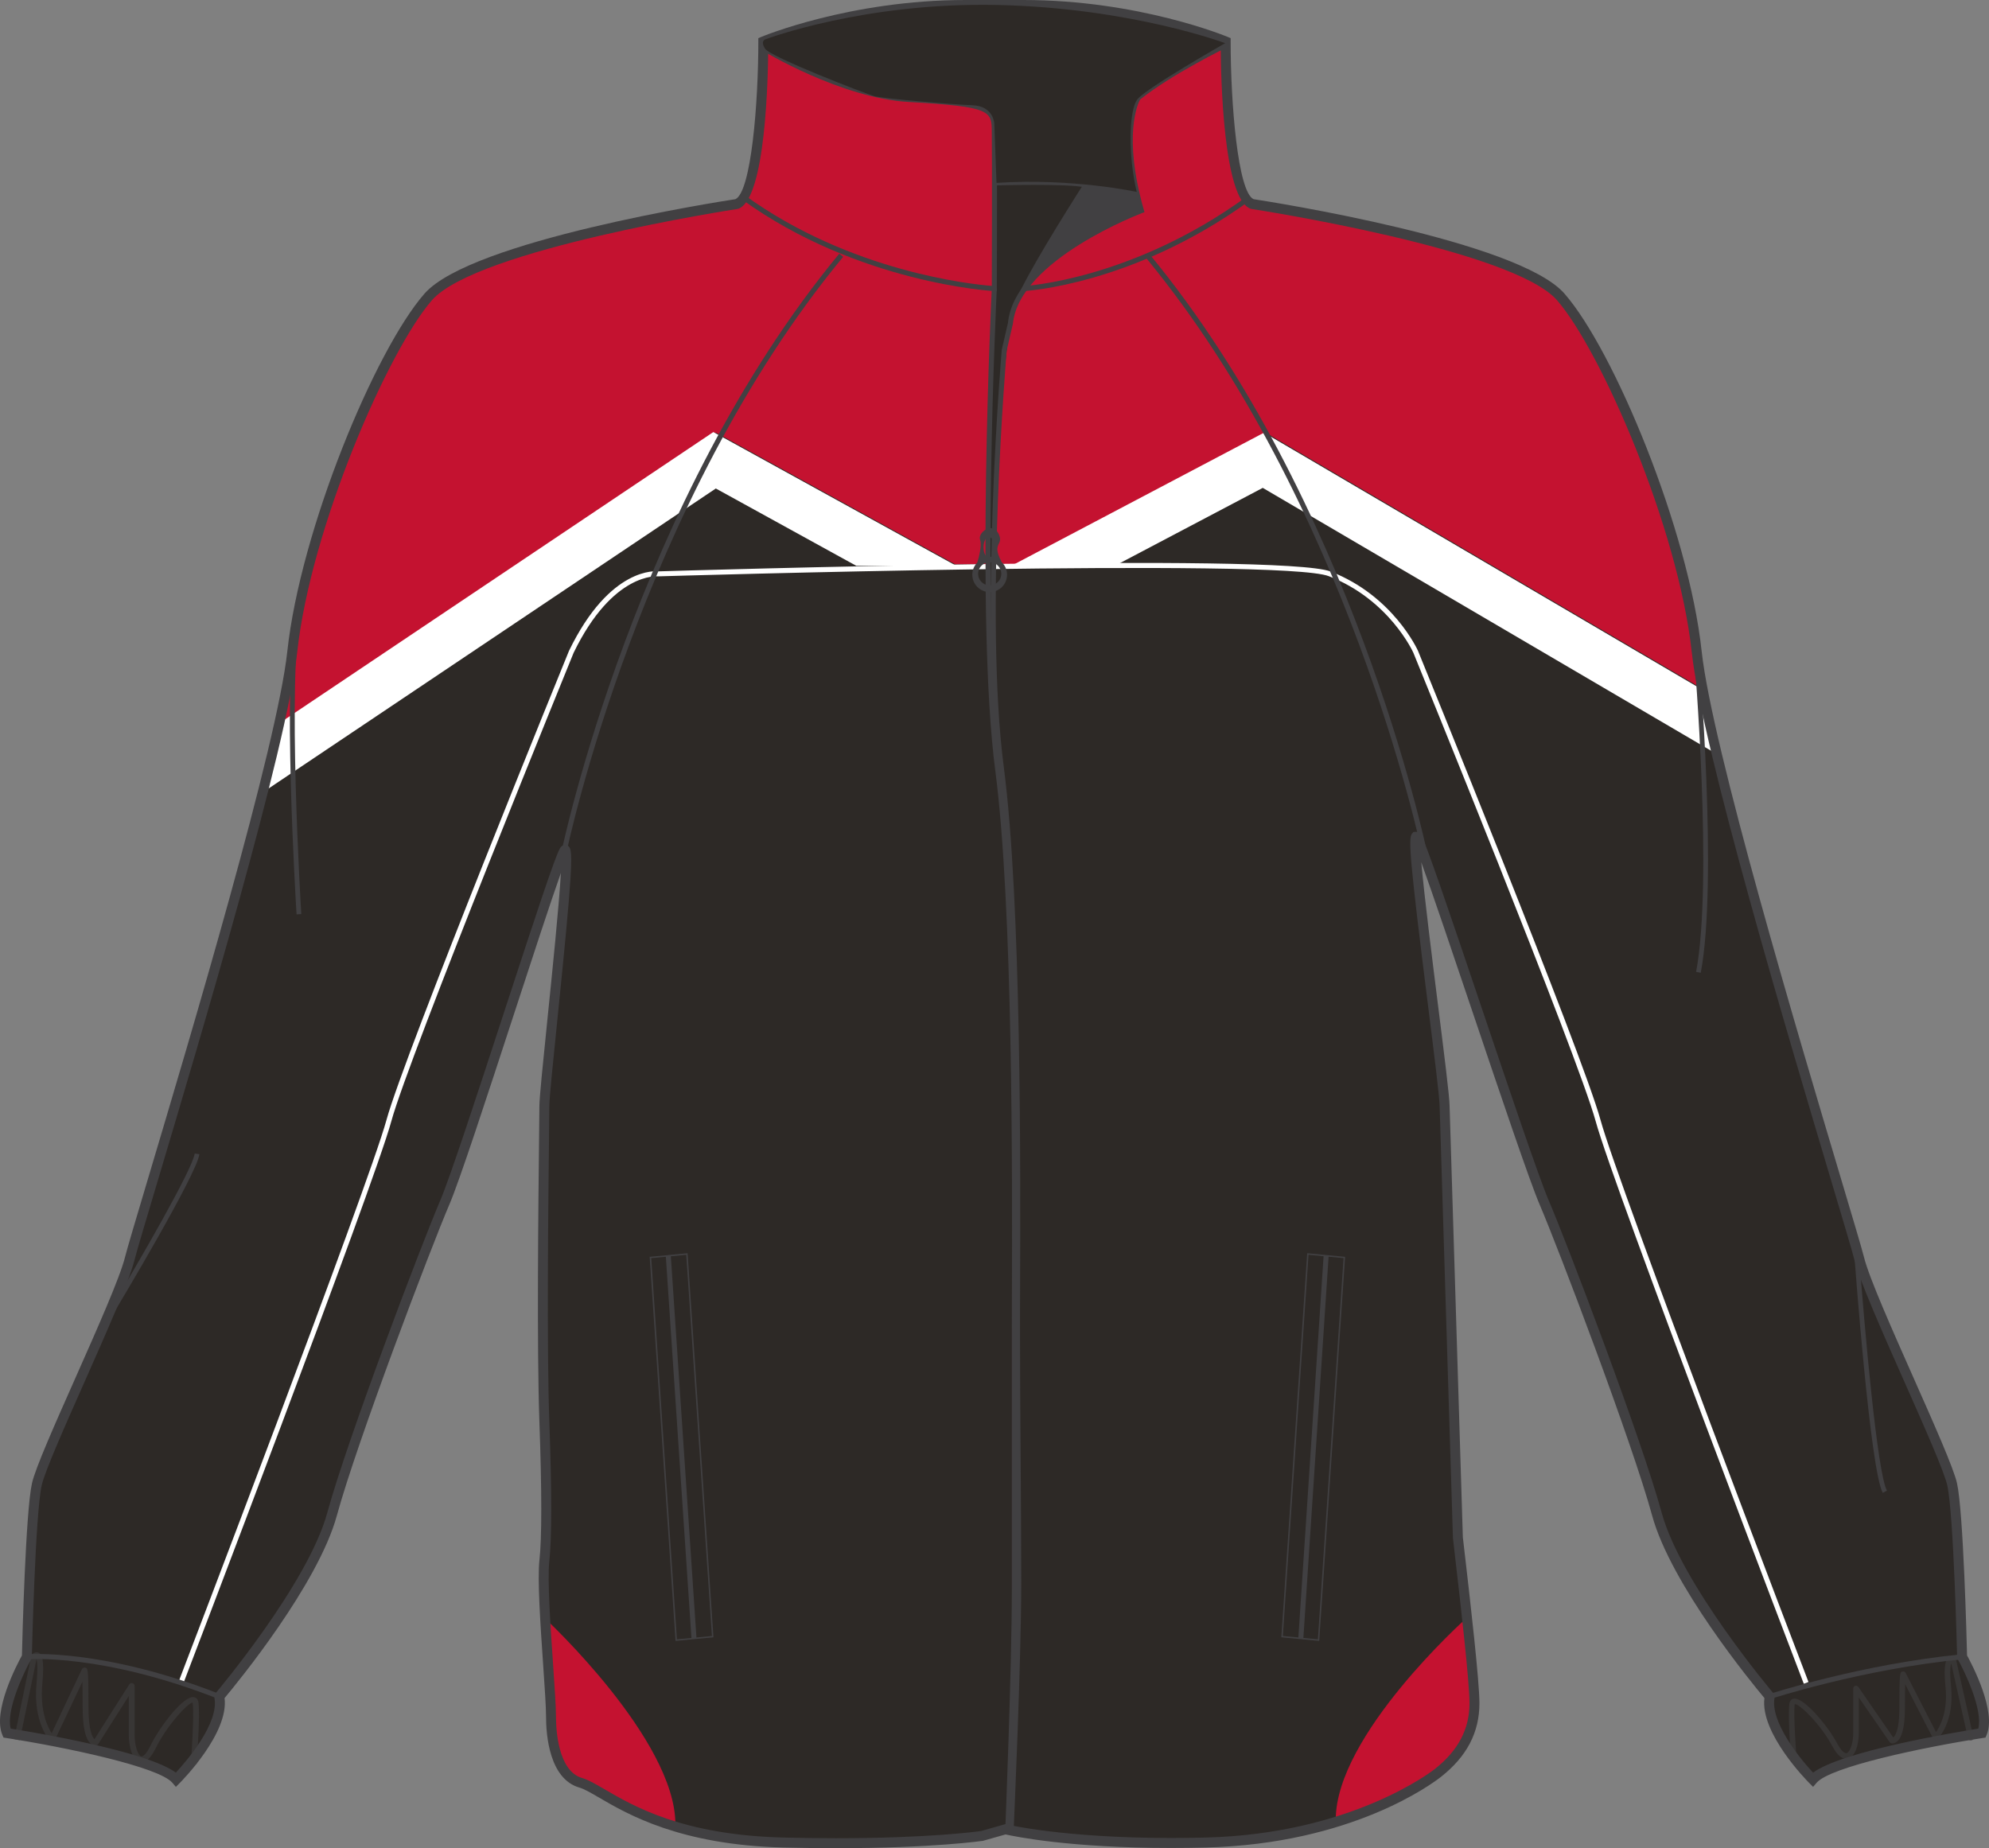 <svg xmlns="http://www.w3.org/2000/svg" xmlns:xlink="http://www.w3.org/1999/xlink" version="1.1" id="Layer_1" x="0px" y="0px" width="860.875px" height="800.002px" viewbox="0 0 860.875 800.002" enable-background="new 0 0 860.875 800.002" xml:space="preserve" class="svg0" ><rect width="100%" height="100%" fill="#808080" stroke="none"/>   <g id="front"> 	<g id="primary_2_" class="primary"> 		<path id="primary" d="M625.25,478.822c0-10.055-16.352-123.472-12.039-116.291c4.307,7.181,46.494,137.825,55.111,157.93    c8.615,20.098,40.195,103.375,48.814,134.955c8.607,31.59,48.812,78.963,48.812,78.963c-2.869,14.367,18.666,35.906,18.666,35.906    c8.611-10.062,73.227-20.107,73.227-20.107c4.305-10.053-8.617-33.021-8.617-33.021s-1.436-61.738-4.311-74.658    c-2.871-12.926-35.891-80.4-40.193-97.631c-4.311-17.229-64.611-209.615-70.355-262.738    c-5.739-53.12-38.766-130.652-58.864-153.623c-20.101-22.97-133.521-40.2-133.521-40.2C530.49,84,530.49,17.955,530.49,17.955    S493.172,2.162,442.919,2.162h-24.97c-50.253,0-87.573,15.792-87.573,15.792s0.002,66.045-11.489,70.352    c0,0-113.416,17.233-133.521,40.2c-20.102,22.968-53.125,100.501-58.865,153.621c-5.746,53.124-66.046,245.514-70.354,262.74    c-4.305,17.229-37.329,84.707-40.199,97.627c-2.875,12.924-4.308,74.662-4.308,74.662s-12.921,22.969-8.613,33.021    c0,0,64.606,10.049,73.223,20.105c0,0,21.535-21.539,18.669-35.904c0,0,40.192-47.373,48.812-78.963    c8.613-31.582,40.199-114.859,48.813-134.955c8.612-20.108,47.384-145.017,51.691-152.191    c4.309-7.176-8.624,100.499-8.624,110.552c0,10.053-1.427,96.194,0,136.397c0.647,18.146,1.445,47.381,0.01,60.305    c-1.437,12.92,2.875,55.988,2.875,67.479c0,11.482,2.863,25.842,12.918,28.717c10.053,2.875,30.148,24.404,87.574,25.838    c57.435,1.439,86.148-2.871,86.148-2.871l10.048-2.867c0,0,29.276,7.178,86.702,5.732c57.43-1.434,92.297-23.676,100.5-30.146    c10.93-8.615,15.799-18.658,15.799-30.148c0-11.482-5.74-58.865-7.184-71.785L625.25,478.822z" class="primary" fill="#2D2926"></path> 	</g> 	<g id="secondary_1_" class="secondary"> 		<path fill="#C41230" d="M236.197,700.838c0,0,56.12,52.205,56.12,88.748c0,0-26.102-9.137-35.234-16.312    c0,0-18.928-1.959-18.928-23.492C238.155,728.244,236.197,700.838,236.197,700.838z" class="secondary"></path> 		<path fill="#C41230" d="M634.26,700.838c0,0-56.119,50.248-56.119,86.791c0,0,28.059-9.789,37.193-16.967    c0,0,21.533-12.398,22.188-29.365C638.346,719.775,634.26,700.838,634.26,700.838z" class="secondary"></path> 		<path id="secondary" fill="#C41230" d="M548.174,187.506L736.596,298l0.803,3.686h0.352c-1.51-7.58-2.6-14.134-3.16-19.339    c-5.738-53.12-38.768-130.652-58.865-153.624c-20.102-22.97-133.521-40.2-133.521-40.2c-11.49-4.307-11.49-70.352-11.49-70.352    S493.392,2.379,443.14,2.379h-24.968c-50.252,0-87.576,15.792-87.576,15.792s0.002,66.045-11.489,70.352    c0,0-113.415,17.233-133.521,40.2c-20.103,22.971-53.126,100.503-58.866,153.624c-0.849,7.835-2.888,18.721-5.756,31.608    l188.878-126.714l103.562,57.02h27.062L548.174,187.506z" class="secondary"></path> 	</g> 	<g id="tertiary" class="tertiary"> 		<path fill="#FFFFFF" d="M547.086,187.289l-109.365,57.625h44.796l64.026-33.734L741.53,325.523    c-2.455-10.326-4.514-19.704-6.025-27.741L547.086,187.289z" class="tertiary"></path> 		<path fill="#FFFFFF" d="M119.356,314.079c-2.03,9.116-4.474,19.219-7.207,29.979l0.528-0.352    c2.729-10.767,5.167-20.866,7.191-29.971L119.356,314.079z" class="tertiary"></path> 		<path fill="#FFFFFF" d="M370.604,244.913h43.293L308.744,187.02L119.869,313.735c-2.024,9.104-4.465,19.204-7.191,29.971    L309.82,211.447L370.604,244.913z" class="tertiary"></path> 		<path id="tertiary_1_" fill="#FFFFFF" d="M780.721,728.852c-0.82-2.148-82.332-215.074-90.086-243.512    c-7.729-28.321-78.207-201.079-78.918-202.82c-0.092-0.201-10.371-22.966-36.582-33.115c-20.65-7.991-287.49-0.007-290.181,0.074    c-0.356-0.032-19.683-1.96-36.688,33.104c-0.683,1.679-71.167,174.437-78.891,202.758C161.621,513.776,80.11,726.7,79.289,728.854    l-2.032-0.783c0.824-2.145,82.294-214.969,90.021-243.298c7.761-28.447,78.292-201.332,79-203.073    c17.785-36.668,37.937-34.491,38.779-34.382c10.844-0.341,269.8-8.089,290.855,0.065c27.082,10.483,37.697,34.054,37.805,34.291    c0.719,1.769,71.254,174.649,79.012,203.101c7.729,28.332,89.199,241.154,90.02,243.298L780.721,728.852z" class="tertiary"></path> 	</g> 	<g id="outline"> 		<path d="M431.313,79.163c0,0,49.595-1.305,60.688,3.915l1.957,7.831c0,0-51.879,19.25-56.771,49.921    c-4.896,30.67-6.523,89.074-6.523,89.074l-2.282,31.323l-0.979-55.468l3.265-80.917L431.313,79.163z" fill="#2D2926" stroke-width="2px"></path> 		<path fill="#414042" d="M361.887,800.002c-7.42,0-15.146-0.104-22.959-0.295c-44.537-1.111-67.316-14.402-79.549-21.547    c-3.614-2.109-6.476-3.775-8.565-4.373c-13.065-3.736-14.479-22.777-14.479-30.787c0-4.16-0.576-12.566-1.244-22.305    c-1.193-17.365-2.544-37.053-1.613-45.408c1.063-9.59,1.055-29.773-0.021-59.988c-1.147-32.34-0.463-93.336-0.137-122.647    c0.079-6.933,0.137-11.853,0.137-13.821c0-3.619,1.523-18.525,3.456-37.396c2.105-20.586,5.021-49.104,5.854-63.585    c-4.499,12.671-12.526,37.26-20.355,61.247c-11.554,35.382-23.496,71.972-27.891,82.22    c-8.076,18.842-40.051,102.896-48.715,134.674c-8.146,29.864-43.222,72.588-48.608,79.029    c1.927,15.234-18.538,35.902-19.429,36.793l-1.644,1.648l-1.518-1.771c-5.938-6.936-46.26-15.393-71.914-19.385l-1.178-0.18    l-0.469-1.102c-4.379-10.207,6.248-30.439,8.45-34.449c0.154-6.469,1.569-62.062,4.346-74.545    c1.428-6.422,9.789-25.271,18.644-45.229c9.526-21.479,19.382-43.688,21.573-52.455c0.976-3.887,4.771-16.623,10.03-34.252    c18.122-60.733,55.83-187.113,60.27-228.198c5.676-52.489,37.937-130.296,59.385-154.812    c20.105-22.967,127.096-39.727,134.562-40.873c6.842-3.185,9.918-41.681,9.916-68.261V16.52l1.313-0.556    C329.911,15.805,367.843,0,417.948,0h24.97c50.108,0,88.034,15.805,88.409,15.965l1.316,0.556v1.427    c0,26.581,3.078,65.076,9.916,68.261c7.471,1.146,114.467,17.906,134.562,40.873c21.451,24.513,53.719,102.32,59.389,154.812    c4.438,41.085,42.146,167.463,60.271,228.198c5.258,17.627,9.062,30.363,10.033,34.252c2.188,8.768,12.041,30.977,21.57,52.455    c8.852,19.959,17.215,38.809,18.643,45.229c2.773,12.48,4.189,68.07,4.35,74.545c2.201,4.01,12.826,24.242,8.453,34.448    l-0.475,1.103l-1.178,0.18c-25.656,3.992-65.98,12.449-71.916,19.384l-1.52,1.771l-1.645-1.648    c-0.895-0.895-21.355-21.559-19.426-36.793c-5.391-6.441-40.473-49.164-48.607-79.029c-8.682-31.82-40.646-115.854-48.715-134.673    c-4.314-10.062-16.857-47.264-28.988-83.24c-8.521-25.276-17.258-51.179-22.207-64.848c1.311,14.671,4.729,41.832,7.211,61.603    c2.707,21.494,5.045,40.057,5.045,43.996l5.736,186.58c0.23,1.979,0.59,5.08,1.021,8.812c2.152,18.645,6.158,53.35,6.158,63.039    c0,12.613-5.432,23.029-16.611,31.844c-3.766,2.969-38.576,29.033-101.777,30.609c-5.07,0.127-10.139,0.191-15.062,0.191    c-43.854,0-67.665-4.955-71.644-5.855l-9.783,2.771C425.236,796.846,403.727,800.002,361.887,800.002z M244.59,365.775h0.958    l0.77,0.779c1.792,1.985,1.338,12.112-5.126,75.313c-1.843,18.008-3.434,33.557-3.434,36.957c0,1.979-0.053,6.916-0.132,13.869    c-0.329,29.281-1.016,90.21,0.132,122.447c1.086,30.426,1.083,50.82-0.005,60.619c-0.887,7.971,0.51,28.305,1.631,44.643    c0.673,9.812,1.257,18.293,1.257,22.598c0,5.488,0.815,23.635,11.356,26.646c2.609,0.742,5.674,2.531,9.554,4.791    c12.735,7.438,34.053,19.879,77.48,20.959c7.78,0.191,15.472,0.295,22.854,0.295c39.771,0,60.938-2.857,62.791-3.119l10.457-2.986    l0.556,0.133c0.239,0.063,24.548,5.869,71.182,5.869c4.889,0,9.914-0.064,14.953-0.189c62.867-1.568,97.768-28.537,99.221-29.682    c10.076-7.947,14.979-17.258,14.979-28.463c0-9.447-3.992-43.988-6.139-62.543c-0.438-3.74-0.793-6.85-1.031-9.004L623.1,478.891    c-0.002-3.736-2.438-23.062-5.01-43.527c-7.945-63.134-8.619-72.625-6.943-74.524l0.643-0.729l1.084-0.058    c0.621,0,1.506,0.238,2.188,1.373c2.131,3.559,11.393,30.812,26.383,75.273c12.104,35.896,24.623,73.012,28.867,82.92    c8.096,18.885,40.186,103.25,48.91,135.232c8.387,30.764,47.979,77.666,48.377,78.143l0.676,0.795l-0.201,1.021    c-2.012,10.057,10.26,25.66,16.662,32.496c12.389-9.242,61.229-17.416,71.498-19.053c2.08-7.938-5.586-24.184-8.875-30.033    l-0.271-0.471l-0.015-0.537c-0.012-0.613-1.457-61.674-4.256-74.24c-1.334-6.004-9.998-25.535-18.373-44.42    c-9.604-21.646-19.526-44.025-21.811-53.153c-0.947-3.796-4.736-16.491-9.98-34.063c-18.156-60.854-55.939-187.489-60.424-228.963    c-5.836-54.011-39.479-130.881-58.346-152.436c-19.357-22.122-131.104-39.318-132.229-39.49l-0.434-0.113    c-11.799-4.424-12.82-56.908-12.883-70.906c-7.021-2.721-41.406-15.101-85.427-15.101h-24.968    c-44.058,0-78.41,12.379-85.427,15.101c-0.056,13.996-1.079,66.482-12.883,70.906l-0.435,0.113    c-1.126,0.168-112.863,17.371-132.229,39.49c-18.861,21.555-52.504,98.424-58.339,152.433    c-4.489,41.477-42.271,168.105-60.425,228.964c-5.244,17.57-9.031,30.27-9.982,34.062c-2.281,9.127-12.21,31.51-21.81,53.154    c-8.376,18.885-17.041,38.416-18.376,44.42c-2.793,12.566-4.242,73.627-4.261,74.242l-0.013,0.537l-0.265,0.469    c-3.285,5.852-10.95,22.104-8.87,30.033c10.263,1.635,59.071,9.803,71.479,19.041c4.609-4.979,18.885-21.447,16.683-32.486    l-0.204-1.021l0.673-0.795c0.4-0.477,39.99-47.379,48.378-78.143c8.708-31.93,40.812-116.322,48.914-135.232    c4.313-10.07,16.228-46.564,27.749-81.857c13.577-41.583,21.971-67.085,24.076-70.591    C243.102,365.955,244.076,365.775,244.59,365.775z" stroke-width="2px"></path> 		<path fill="#414042" d="M443.122,126.001l-0.103-2.172c0.465-0.021,46.674-2.579,96.368-38.559l1.271,1.763    C490.414,123.414,443.595,125.98,443.122,126.001z" stroke-width="2px"></path> 		<path fill="#414042" d="M437.24,792.84l-2.172-0.088c0.03-0.703,2.875-70.727,2.875-104.77V574.561    c0-3.645,0.02-8.352,0.03-13.938c0.158-50.229,0.528-167.854-7.203-227.126c-8.529-65.383-1.578-207.212-1.504-208.637l2.172,0.11    c-0.071,1.422-7.015,143.057,1.488,208.249c7.747,59.414,7.377,177.14,7.222,227.414c-0.016,5.584-0.03,10.289-0.03,13.93v113.426    C440.116,722.07,437.273,792.137,437.24,792.84z" stroke-width="2px"></path> 		<path fill="#414042" d="M438.777,790.963l-2.172-0.098c0.033-0.709,3.229-71.438,3.229-105.479    c0-17.049-0.138-36.271-0.268-54.855c-0.138-19.17-0.273-38.99-0.273-57.127c0-3.943,0.021-9.137,0.048-15.336    c0.187-49.979,0.625-167.005-7.032-225.729c-8.532-65.405,1.172-179.81,1.271-180.956l2.688-11.639    c2.712-27.159,49.003-46.314,56.452-49.227c-9.645-34.536-1.396-48.167-1.035-48.735l0.242-0.269    c14.287-11.43,38.191-22.989,38.435-23.106l0.943,1.96c-0.238,0.112-23.75,11.479-37.859,22.714    c-0.834,1.537-7.584,15.505,1.637,47.796l0.271,0.965l-0.938,0.353c-0.529,0.198-53.229,20.195-56.008,47.903l-2.688,11.623    c-0.074,0.993-9.755,115.167-1.257,180.337c7.675,58.866,7.23,176,7.051,226.018c-0.025,6.199-0.046,11.387-0.046,15.328    c0,18.127,0.138,37.943,0.271,57.109c0.13,18.594,0.269,37.814,0.269,54.869C442.009,719.479,438.812,790.254,438.777,790.963z" stroke-width="2px"></path> 		<g> 			 				<rect x="211.594" y="625.113" transform="matrix(-0.067 -0.998 0.998 -0.067 -310.408 962.225)" fill="#414042" width="165.906" height="2.174"></rect> 			<path fill="#414042" d="M292.394,710.289l-0.021-0.32l-11.181-165.938l16.405-1.563l0.023,0.32l11.172,165.932L292.394,710.289z      M281.864,544.598l11.114,165.012l15.157-1.445l-11.111-165.008L281.864,544.598z" stroke-width="2px"></path> 		</g> 		<g> 			 				<rect x="567.782" y="543.277" transform="matrix(-0.998 -0.066 0.066 -0.998 1094.901 1288.889)" fill="#414042" width="2.177" height="165.944"></rect> 			<path fill="#414042" d="M570.983,710.289l-16.404-1.568l11.193-166.252l16.406,1.563L570.983,710.289z M555.24,708.156     l15.158,1.447l11.117-165.01l-15.164-1.445L555.24,708.156z" stroke-width="2px"></path> 		</g> 		<g> 			<path fill="#414042" d="M433.525,243.319c-0.089-0.209-0.14-0.389-0.262-0.622c-4.16-7.982,1.504-6.588-1.135-11.793     c-2.646-5.202-9.063-0.347-7.934,2.774c0.854,2.351-0.48,7.438-1.196,9.813c-1.335,1.357-2.167,3.215-2.167,5.272     c0,4.155,3.37,7.522,7.525,7.522s7.522-3.367,7.522-7.522C435.884,246.615,434.969,244.689,433.525,243.319z M428,232.418     c1.273,0,2.316,2.01,2.316,4.485c0,2.479-1.04,4.481-2.316,4.481c-1.277,0-2.317-2.005-2.317-4.481     C425.684,234.428,426.722,232.418,428,232.418z M428.361,253.391c-2.771,0-5.017-2.245-5.017-5.009     c0-2.772,2.246-5.017,5.017-5.017c2.771,0,5.017,2.244,5.017,5.017C433.375,251.147,431.13,253.391,428.361,253.391z" stroke-width="2px"></path> 		</g> 		<path fill="#414042" d="M431.438,126.056l-1.139-0.055c-0.584-0.028-58.938-3.308-109.179-39.686l1.271-1.763    c45.868,33.211,98.522,38.548,106.875,39.198c0.024-7.733,0.161-51.789-0.002-65.582l-0.01-1.063    c-0.069-9.039-0.084-10.92-35.735-12.942c-29.763-1.685-63.385-22.205-63.722-22.414l1.142-1.851    c0.332,0.204,33.495,20.438,62.702,22.093c36.533,2.07,37.703,4.19,37.787,15.098l0.01,1.053c0.184,15.082,0,66.26,0,66.778    L431.438,126.056z" stroke-width="2px"></path> 		<path fill="#414042" d="M245.291,368.49l-2.129-0.438c0.312-1.503,31.93-151.606,120.1-258.257l1.675,1.384    C277.121,217.406,245.598,366.992,245.291,368.49z" stroke-width="2px"></path> 		<path fill="#414042" d="M615.309,368.49c-0.311-1.498-31.826-151.083-119.647-257.313l1.684-1.384    c88.165,106.654,119.792,256.754,120.1,258.257L615.309,368.49z" stroke-width="2px"></path> 		<path fill="#414042" d="M94.509,735.393c-50.107-19.754-82.455-17.18-82.781-17.152l-0.191-2.166    c0.327-0.021,33.14-2.666,83.771,17.297L94.509,735.393z" stroke-width="2px"></path> 		<path fill="#414042" d="M766.287,735.414l-0.678-2.064c0.396-0.127,39.939-13.004,83.506-17.271l0.213,2.164    C806.002,722.486,766.684,735.285,766.287,735.414z" stroke-width="2px"></path> 		<path opacity="0.57" fill="#414042" enable-background="new    " d="M85.133,763.641l-2.506-0.178    c0.015-0.209,1.512-20.912,0.771-26.193c-0.024-0.209-0.07-0.279-0.072-0.279c-1.85,0.018-11.021,9.713-15.986,19.826    c-2.188,4.449-4.466,6.443-6.772,5.896c-3.315-0.771-4.831-6.723-4.831-11.928v-16.666l-13.248,20.867    c-0.176,0.273-0.452,0.477-0.77,0.545c-0.196,0.047-1.206,0.227-2.34-0.666c-2.396-1.896-3.604-7.256-3.604-15.938    c0-5.215-0.048-8.678-0.104-10.973l-11.95,25.281c-0.179,0.371-0.528,0.633-0.933,0.695c-0.405,0.082-0.823-0.068-1.109-0.37    c-0.303-0.313-7.433-7.993-5.868-24.786c0.646-6.854,0.288-9.543-0.016-10.57L8.565,753.31l-2.46-0.505l7.42-36.029    c0.043-0.205,0.142-0.396,0.271-0.559c0.635-0.752,1.746-1.312,2.796-0.871c1.499,0.631,2.746,2.721,1.721,13.66    c-1.062,11.451,2.205,18.369,4.038,21.248l13.097-27.707c0.038-0.078,0.086-0.156,0.142-0.227c0.326-0.434,0.895-0.604,1.41-0.434    c1.045,0.354,1.292,0.438,1.292,17.031c0,10.391,1.792,13.174,2.603,13.896l15.044-23.693c0.301-0.471,0.872-0.688,1.412-0.529    c0.538,0.156,0.908,0.646,0.908,1.203v20.986c0,5.188,1.521,9.162,2.883,9.479c0.708,0.205,2.172-0.928,3.951-4.553    c4.328-8.824,14.453-21.807,18.825-21.08c0.507,0.076,1.723,0.469,1.979,2.295C86.662,742.465,85.193,762.779,85.133,763.641z" stroke-width="2px"></path> 		<path opacity="0.57" fill="#414042" enable-background="new    " d="M776.43,763.143c-0.619,0-1.148-0.479-1.199-1.109    c-0.064-0.797-1.541-19.506-0.754-24.625c0.254-1.672,1.41-2.045,1.895-2.125c4.217-0.691,14.523,11.391,18.789,19.377    c1.811,3.393,3.285,4.375,4.078,4.189c1.361-0.342,2.875-3.98,2.875-8.668v-19.307c0-0.529,0.342-0.994,0.844-1.146    c0.506-0.16,1.055,0.031,1.354,0.467l15.111,21.896c0.23-0.17,0.58-0.521,0.961-1.25c0.771-1.498,1.689-4.723,1.689-11.567    c0-15.263,0.287-15.366,1.234-15.706c0.473-0.178,1.021-0.029,1.344,0.363c0.059,0.066,0.104,0.143,0.146,0.221l13.152,25.6    c1.813-2.572,5.184-8.939,4.098-19.586c-1.021-10.008,0.248-11.984,1.619-12.601c1.156-0.521,2.288,0.226,2.771,0.747    c0.146,0.158,0.244,0.348,0.287,0.551l7.428,33.146c0.148,0.646-0.262,1.295-0.912,1.441c-0.641,0.146-1.293-0.268-1.438-0.918    l-7.275-32.468c-0.299,0.763-0.77,3.099-0.084,9.853c1.58,15.516-5.578,22.596-5.881,22.893c-0.275,0.266-0.662,0.377-1.035,0.32    c-0.375-0.063-0.695-0.303-0.871-0.639l-12.062-23.473c-0.063,2.105-0.109,5.328-0.109,10.26c0,7.836-1.164,12.756-3.465,14.604    c-1.154,0.935-2.199,0.771-2.393,0.726c-0.303-0.062-0.563-0.239-0.734-0.489l-13.373-19.369v15.436    c0,4.732-1.467,10.197-4.695,11.009c-2.307,0.579-4.57-1.25-6.789-5.396c-5.008-9.381-14.031-18.148-16.146-18.148    c-0.039,0-0.074,0.006-0.111,0.02c-0.66,4.953,0.842,23.988,0.857,24.186c0.053,0.662-0.441,1.242-1.105,1.295    C776.49,763.143,776.461,763.143,776.43,763.143z" stroke-width="2px"></path> 		<path fill="#414042" d="M128.359,395.795c-0.265-4.224-6.393-103.74,0.022-131.534l2.004,0.461    c-6.349,27.504-0.04,129.915,0.023,130.945L128.359,395.795z" stroke-width="2px"></path> 		<path fill="#414042" d="M49.589,567.76l-1.761-1.059c12.234-20.398,35.604-60.732,36.434-67.371l2.037,0.257    C85.212,508.309,51.042,565.334,49.589,567.76z" stroke-width="2px"></path> 		<path fill="#414042" d="M736.121,421.074l-2.016-0.383c7.416-39.208-0.768-135.902-0.85-136.875l2.051-0.174    C735.389,284.615,743.594,381.59,736.121,421.074z" stroke-width="2px"></path> 		<path fill="#414042" d="M814.897,646.211c-5.424-9.77-12.09-99.881-12.367-103.711l2.049-0.15    c2.365,32.301,7.947,95.361,12.115,102.863L814.897,646.211z" stroke-width="2px"></path> 		<path fill="#414042" d="M469.576,81.095c-7.607-1.693-38.146-0.854-38.449-0.846l-0.063-2.174    c1.271-0.035,31.113-0.852,38.984,0.895L469.576,81.095z" stroke-width="2px"></path> 		<path fill="#414042" d="M491.349,45.23c0,0-48.29,72.434-52.206,86.791c0,0,10.438-24.145,54.812-41.111    c0,0-10.438-27.408-1.631-47.963" stroke-width="2px"></path> 		<path id="_x3C_path_x3E_" d="M331.471,16.953c0,0,42.633-16.098,100.494-14.792c57.854,1.305,98.314,16.531,98.314,16.531    s-34.04,19.36-37.956,24.254s-3.915,25.45-0.323,40.132c0,0-27.846-6.089-60.688-3.915l-0.979-25.776c0,0-0.325-7.504-9.463-7.831    c-9.138-0.327-38.825-2.937-42.417-3.916c-3.591-0.979-45.025-16.966-47.312-20.556C328.861,17.496,331.471,16.953,331.471,16.953    z" fill="#2D2926" stroke-width="2px"></path> 	</g></g> </svg>